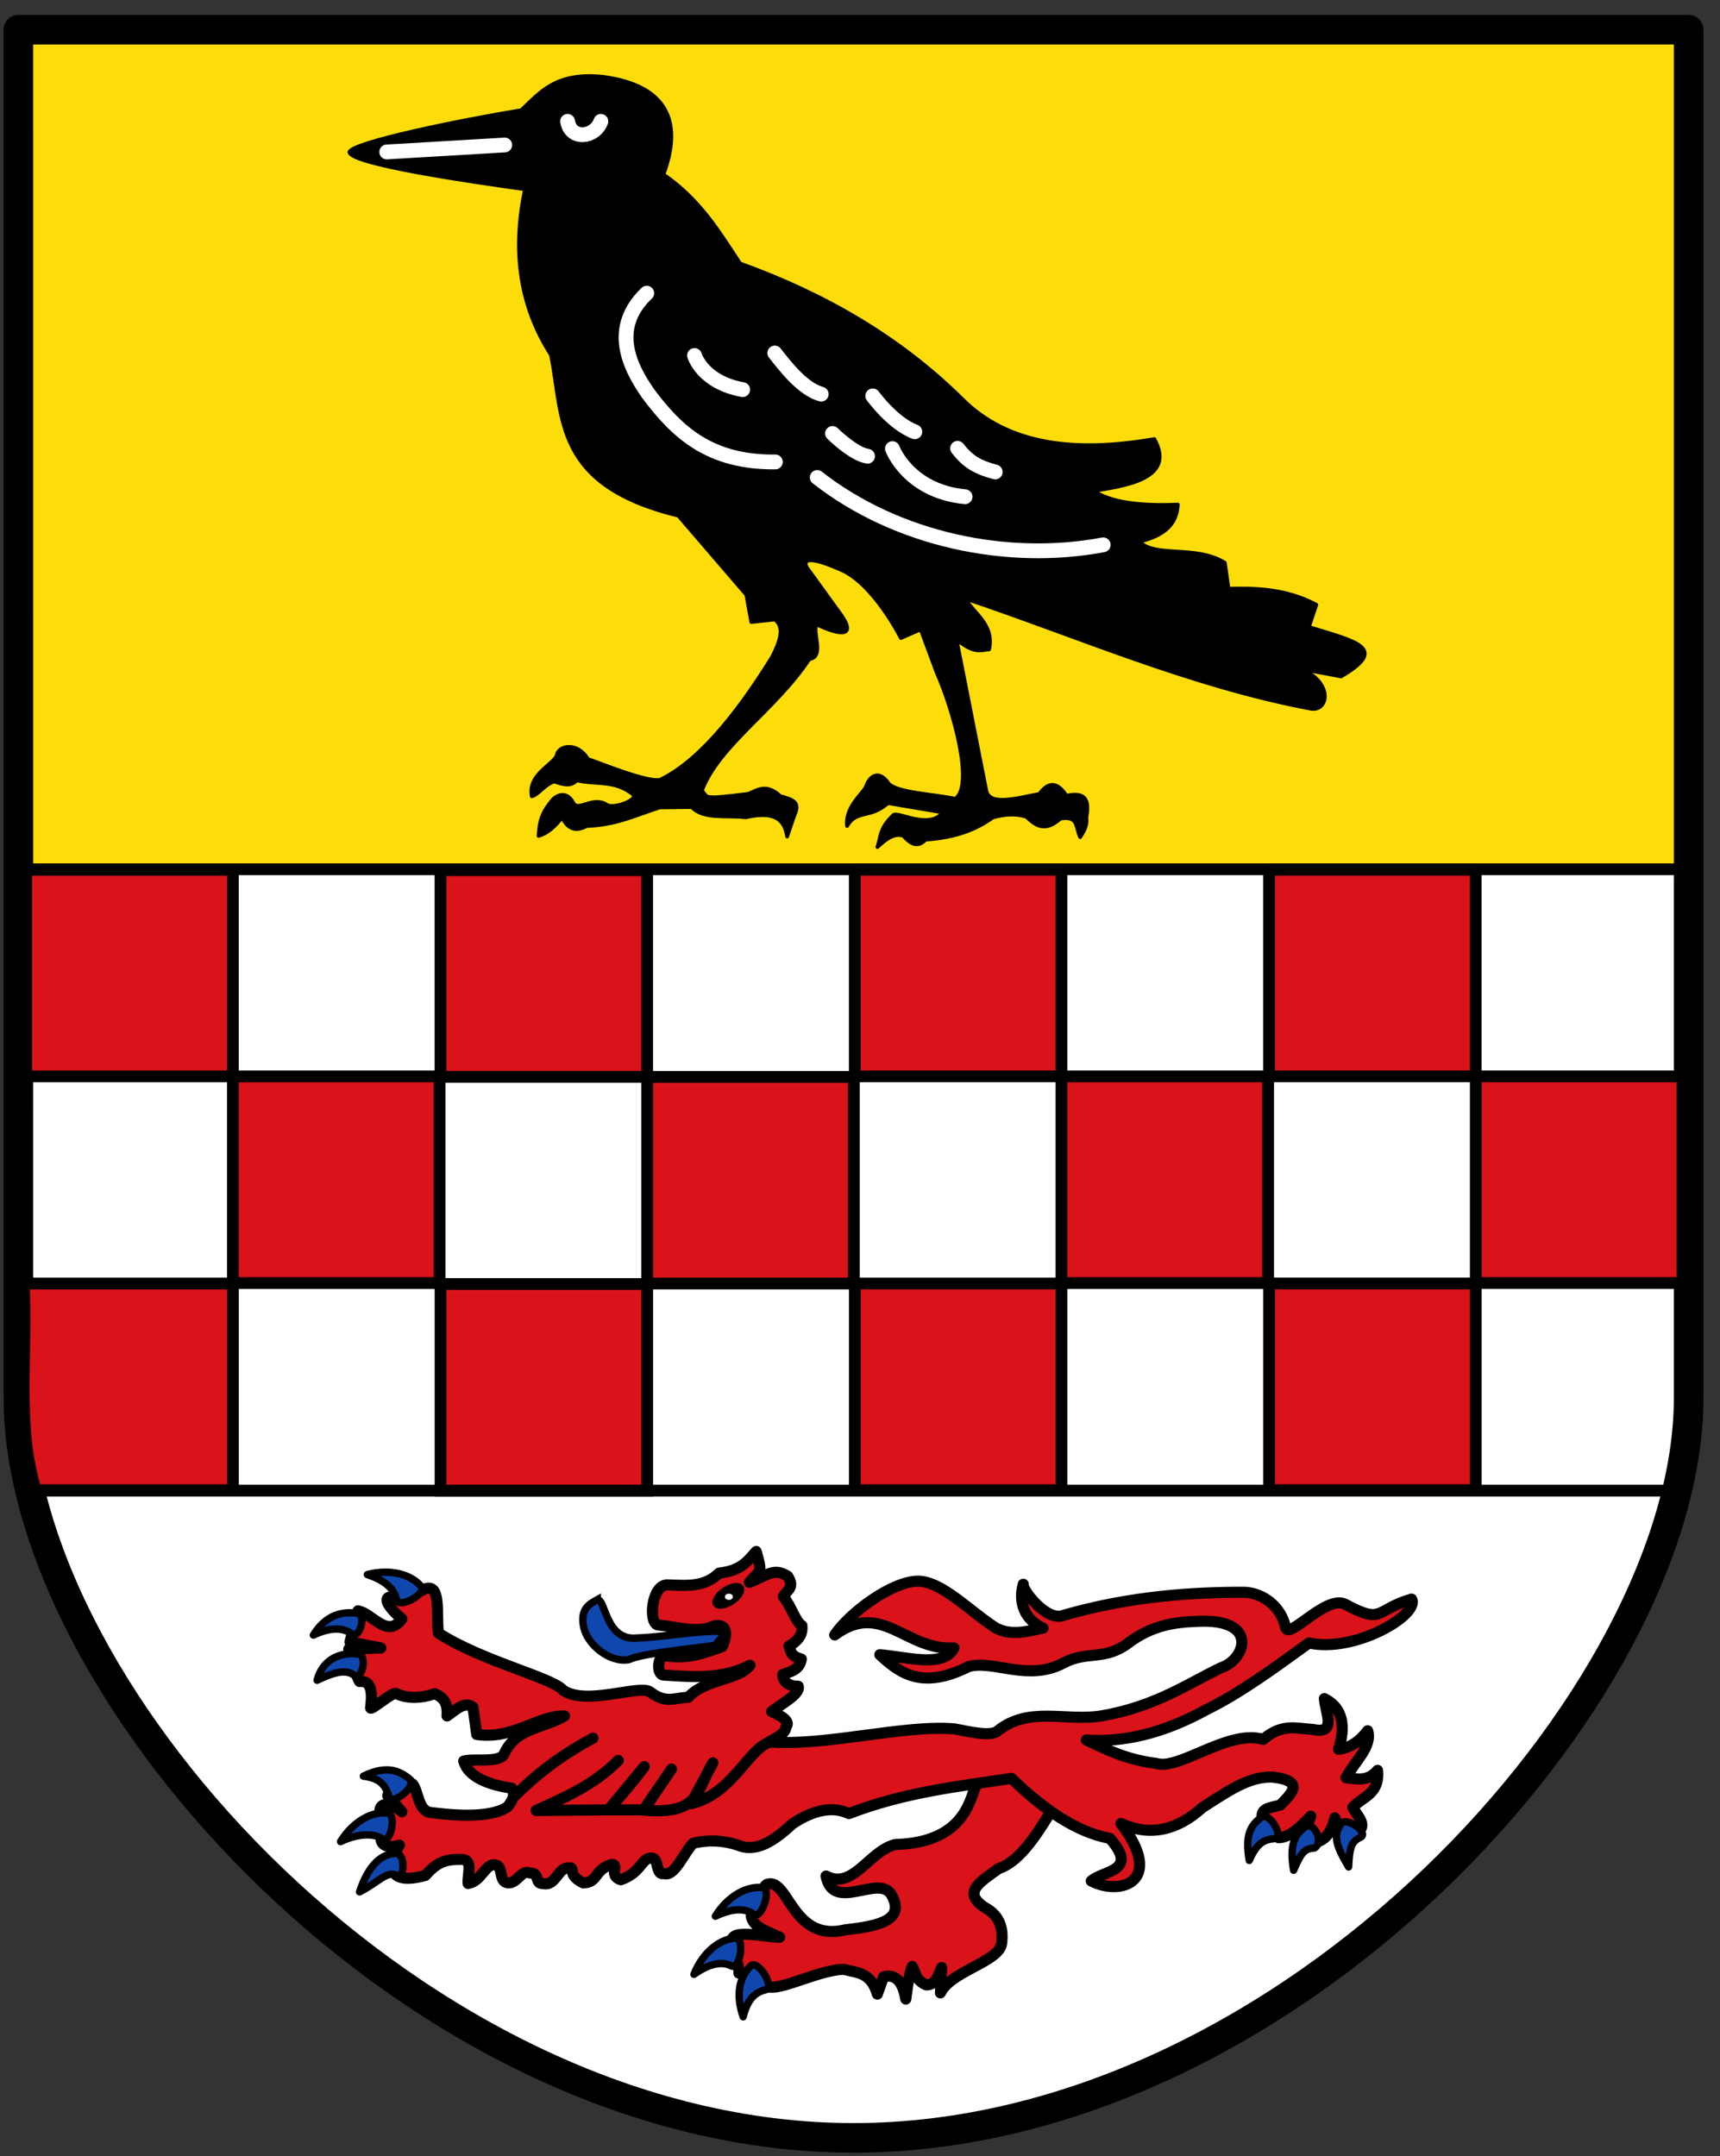 <?xml version="1.0" encoding="UTF-8"?>
<svg version="1.1" viewBox="0 0 465 583" xmlns="http://www.w3.org/2000/svg" xmlns:cc="http://creativecommons.org/ns#" xmlns:dc="http://purl.org/dc/elements/1.1/" xmlns:rdf="http://www.w3.org/1999/02/22-rdf-syntax-ns#">
<rect x="0" y="0" width="465" height="583" fill="#333333" stroke="none"/>
<rect x="4.054" y="8.136" width="450.38" height="226.84" fill="#fcdd09"/>
<path d="m6.972 235.03h448l0.946 140.58c-0.7 101.43-121.15 201.55-219.04 204.23-127.96-1.73-202.15-106.14-229.91-174.92z" fill="#fff"/>
<path d="m4.972 8.025h451.55v370c0 80-107.98 200-225.77 200s-225.77-120-225.77-200z" fill="none" stroke="#000" stroke-linecap="round" stroke-linejoin="round" stroke-width="8"/>
<rect x="62.972" y="291.03" width="55.87" height="55.87" fill="#da121a" stroke="#000" stroke-width="3.18"/>
<path d="m6.392 347.03h56.58v55.87h-53.27c-5.483-17.163-2.206-37.247-3.309-55.87z" fill="#da121a" stroke="#000" stroke-width="3.18"/>
<rect x="7.09" y="235.15" width="55.87" height="55.87" fill="#da121a" stroke="#000" stroke-width="3.18"/>
<g transform="translate(-26.902 -263.29)" fill="#da121a" stroke="#000" stroke-width="3.18">
<rect x="145.99" y="498.56" width="55.87" height="55.87"/>
<rect x="201.87" y="554.45" width="55.87" height="55.87"/>
<rect x="146" y="610.45" width="55.87" height="55.87"/>
</g>
<g transform="translate(-27.418 -263.42)" fill="#da121a" stroke="#000" stroke-width="3.18">
<rect x="258.51" y="498.56" width="55.87" height="55.87"/>
<rect x="314.39" y="554.45" width="55.87" height="55.87"/>
<rect x="258.52" y="610.45" width="55.87" height="55.87"/>
</g>
<g transform="translate(-28.408 -262.95)" fill="#da121a" stroke="#000" stroke-width="3.18">
<rect x="371.5" y="498.09" width="55.87" height="55.87"/>
<rect x="427.38" y="553.97" width="55.87" height="55.87"/>
<rect x="371.51" y="609.97" width="55.87" height="55.87"/>
</g>
<g transform="translate(3.053 56.585)">
<g transform="translate(-37.637 -324.33)" stroke-linecap="round" stroke-linejoin="round">
<path d="m129.04 308.9c0.361-2.625 30.505-8.759 46.466-11.366 5.063-4.743 9.263-10.349 22.063-9.026 17.239 2.276 21.755 11.992 16.38 26.409 9.937 6.812 15.086 15.538 20.726 24.069 22.539 8.121 42.976 19.746 60.172 36.772 12.432 12.344 30.469 14.399 51.815 10.697 6.059 10.947-8.334 12.62-16.38 14.04 4.711 3.137 12.678 4.102 22.732 3.677-0.262 4.739-2.821 8.15-10.363 10.029 4.346 4.425 15.043 0.806 23.066 5.683l1.003 7.02c7.912-0.209 15.823 0.156 23.735 4.346l-2.006 6.017c12.531 3.886 21.91 5.658 8.692 13.372l-10.697-2.006c8.722 3.758 7.314 11.731 2.34 10.697-32.602-6.171-63.04-19.625-93.267-29.752 2.607 4.309 7.859 7.031 6.478 13.733-2.282 0.195-3.993 1.342-8.818-2.701l8.023 40.784c0.781 4.345 8.043 2.209 14.375 1.003 2.429-3.311 4.858-3.351 7.287 0.468 3.61-0.664 6.64-0.485 5.415 5.883 0.362 2.673-1.165 4.412-1.671 5.349-1.326-2.712-0.356-5.851-5.349-5.014-4.191 3.774-6.754 1.854-9.193-0.501-3.279-1.025-6.188-0.571-9.026 0.167-4.312 3.073-9.584 5.426-18.219 6.017-2.28 2.41-4.177 0.986-6.017-1.003-2.34-0.916-4.68 0.845-7.02 3.009 0.968-2.737 0.447-4.978 4.346-8.692 1.431-0.943 9.632 4.047 13.372-0.669l-14.87-2.52c-4.781 4.292-8.488 1.714-11.032 6.184-0.674-5.275 4.705-9.108 5.181-10.864 0.852-2.451 3.3-4.587 6.017-0.669 2.18 2.547 12.1 2.901 18.052 4.179 5.148-3.649-0.553-24.063-5.014-34.098l-4.346-11.7-5.349 2.34s-7.255-14.476-16.046-18.386c-12.391-5.511-9.361-0.678-9.36-0.669l9.321 12.88c4.549 6.609-1.708 4.932-6.646 2.497-1.38 1.781 2.24 8.781-2.006 9.36-9.193 13.873-24.467 23.343-29.083 35.602 1.96 1.757-0.654 2.497 12.536 0.836 2.639-1.044 4.826-2.907 8.713 0.622 3.227 0.9 5.459 1.508 3.823 5.061l-2.006 5.85c-0.569-3.502-2.254-7.276-11.199-5.181-5.042-0.652-11.439 0.675-14.569-2.77l-8.664 0.096c-7.039 2.284-11.864 4.743-19.723 5.014-2.926 1.542-5.049 0.983-6.686-2.34-2.117 2.786-4.234 4.457-6.351 5.014 0.197-3.733 0.739-6.296 4.011-10.029 1.143-0.981 3.624-2.259 5.436 1.213 1.356 2.269 5.305-2.114 9.106 0.459 1.585 0.995 7.761-1.041 7.187-2.674-5.126-4.289-10.252-2.674-15.377-4.011-1.763 1.902-3.99 1.022-6.184 0.334-2.823 1.081-4.217 3.55-6.017 4.011-1.209-6.032 6.209-8.758 6.775-11.213 0.472-2.592 5.623-3.578 8.435 1.184 1.179 0.157 17.48 7.092 19.89 5.349 11.365-5.7 22.076-20.394 29.919-33.095 2.132-4.211 3.391-8.025 0.669-10.029l-6.351 0.669-1.337-7.354-18.386-21.395c-34.004-8.229-30.999-26.737-34.432-43.458-8.894-13.839-10.345-28.959-7.02-44.795-15.587-2.161-47.011-6.793-47.469-10.029z" stroke="#000"/>
<path d="m209.43 347.01c-9.749 9.325-4.827 19.689 0.334 27.078 7.873 10.591 16.754 18.74 34.432 18.553" fill="none" stroke="#fff" stroke-width="4"/>
<path d="m255.52 396.84c21.568 16.882 51.405 23.096 77.315 18.211" fill="none" stroke="#fff" stroke-width="4"/>
<path d="m275.85 389.04s4.257 11.515 19.638 13.01" fill="none" stroke="#fff" stroke-width="4"/>
<path d="m259.65 384.94s5.676 5.605 9.474 6.155" fill="none" stroke="#fff" stroke-width="4"/>
<path d="m270.53 374.78s5.439 7.496 11.365 9.701" fill="none" stroke="#fff" stroke-width="4"/>
<path d="m293.46 388.96c2.748 3.518 5.195 5.058 10.183 6.392" fill="none" stroke="#fff" stroke-width="4"/>
<path d="m244.05 363.19c2.748 3.518 7.559 9.786 12.547 11.119" fill="none" stroke="#fff" stroke-width="4"/>
<path d="m139.14 308.83 31.898-1.881" fill="none" stroke="#fff" stroke-width="4"/>
<path d="m188.03 300.55c0.857 5.159 7.346 4.472 9.001 0.01" fill="none" stroke="#fff" stroke-width="4"/>
</g>
</g>
<path d="m187.76 96.116s2.13 7.26 13.019 9.228" fill="none" stroke="#fff" stroke-linecap="round" stroke-linejoin="round" stroke-width="4"/>
<g transform="translate(-26.901 -249.12)" stroke="#000">
<path d="m234.51 758.52c5.63-1.431 6.663 15.827 20.893 12.369 8.925-0.991 16.605-2.562 12.369-9.694-3.639-5.232-15.643 5.035-17.55-4.847 7.317 3.861 11.635-6.802 18.72-8.524 20.36-0.522 20.288-14.468 22.063-16.213 9.6-8.014 21.71 3.8 19.545 8.024-4.223 6.954-8.59 13.045-13.695 14.708-5.062 3.697-9.944 6.398-3.677 10.53 3.361 1.782 5.127 4.821 4.513 9.694-0.582 4.946-13.788 7.508-16.547 13.372l0.334-6.853c-0.944 2.12-1.52 4.7-4.161 4.699-3.023-1.313-2.764-3.282-3.788-4.994-0.875 2.059-1.304 5.46-1.746 8.82-0.794-4.429-2.553-6.928-6.017-6.017l-1.671 4.68c-1.746-6.018-5.589-5.743-9.026-6.686-7.299 0.048-19.612 7.205-21.395 4.011-2.507-4.234-4.513-1.99-7.02-3.009 0.283-3.009-2.417-5.683-1.839-9.026 0.448-2.831 8.58-0.744 12.87-0.669-3.095-1.54-7.089-2.48-7.689-5.683 3.611-3.599 2.635-8.4 4.513-8.692z" fill="#da121a" stroke-linecap="round" stroke-linejoin="round" stroke-width="3"/>
<path d="m141.24 678.96c5.134-2.561 3.523 6.526 4.179 11.7 11.84 7.653 30.868 12.054 33.635 15.399 6.129 4.392 20.782-1.548 23.568 0.496 4.353 3.361 6.817 1.508 10.324 1.488 4.812-5.175 13.616-4.559 16.715-8.692-7.395 3.825-15.237 3.188-23.066 2.674-2.469 0.237-1.882-5.548 0.057-5.235 6.7 1.028 10.924-0.916 15.487-2.453 1.472-2.993 1.516-6.692-2.507-5.516-4.213 1.957-9.687 0.133-14.709-0.334-2.765-0.111-2.034-10.753 2.34-10.864 5.326 0.2 10.091 0.691 14.04-3.176 5.925-0.684 7.518-3.032 10.029-5.85 1.812 6.387 1.128 4.758-1.839 8.357 4.847-1.894 6.585-4.055 10.363-1.671 1.993 3.154-0.174 3.642-1.17 5.516 2.157 2.668 3.255 6.778 5.014 7.856 0.168 2.133-0.561 3.828-3.51 5.516 0.572 1.26 0.272 2.666 3.343 3.51-0.43 2.944-2.88 3.365-5.014 4.179 0.056 2.229 1.899 3.171 4.179 3.176 0.614 2.117-4.513 4.736-7.187 6.853 3.201 1.393 5.083 2.786 3.844 4.179-0.01 1.636-2.345 2.807-4.513 4.011 15.286 1.242 36.339-4.705 50.144-3.51 3.949 0.744 9.879 2.191 11.7 0.501 8.432-6.713 18.288-2.469 27.913-4.011 14.607-2.447 23.725-8.891 32.426-13.037 6.716-2.206 10.273-13.384-6.351-12.536-6.222 0.224-12.277 1.031-18.666 5.822-6.593 4.971-11.179 1.956-17.772 5.543-9.528 4.921-18.633-0.932-25.406 0.836-12.662 6.363-18.632 1.851-24.069-3.176 6.953 0.53 17.331 3.682 20.057-1.839-12.992 0.86-19.447-12.934-32.259-3.51 4.025-5.94 15.42-14.507 22.565-14.542 6.477 0.078 13.953 8.165 21.06 12.703 4.234 2.149 8.469 0.844 12.703 0-5.128-2.319-6.701-7.131-5.349-11.867-0.571 1.142 6.356 10.451 11.032 8.357 18.155-5.206 35.032-6.219 48.806-6.184 5.087 0.195 9.886 3.99 11.032 9.36 0.669 3.923 10.697-8.57 16.046-6.184 10.508 5.692 8.155 1.543 18.052-1.337 2.341 4.07-15.121 14.625-27.746 11.867-9.249 6.7-18.497 13.515-27.746 18.052-11.74 6.457-22.468 8.862-32.426 8.19 5.86 2.723 10.715 5.281 19.055 6.351 6.073 1.833 19.5-9.357 28.749-6.519 5.149-4.358 8.774-2.985 13.499-2.684 6.36 1.333 3.448-4.188 3.048-8.347 3.721 1.851 6.343 5.636 3.844 13.706 2.619-0.346 5.237-1.563 7.856-5.014 1.33 4.234-3.62 8.469-5.85 12.703 2.968 0.341 5.986 1.089 8.524-2.006 0.614 6.54-4.113 7.073-6.686 10.029 0.938 1.95 3.226 3.9 2.173 5.85-1.783 3.245-3.566 1.894-5.349 2.34l-1.671-5.349c-1.77 7.641-6.033 6.459-9.36 7.522l2.841-8.023c-2.897 3.115-5.794 5.816-8.692 5.85l-4.179-4.513c-1.38-3.736 2.315-3.523 4.68-4.346 3.108-3.207 6.594-6.483-2.006-7.522-6.661-0.362-12.82 4.286-19.055 8.19-6.876 6.245-14.211 7.889-22.063 4.346 11.985 15.691-0.09 19.678-8.023 15.545 3.35-2.945 12.985-2.523 5.014-11.533-9.43-1.719-18.459-8.371-26.576-16.213-14.899 2.254-28.965 3.763-43.959 9.527-5.418-2.595-11.297 0.095-15.291 2.79-5.234 4.885-9.569 7.318-13.792 6.069-4.346-1.627-8.692-1.883-13.037-0.836-2.617 2.731-4.998 9.095-7.856 8.19-2.451 0.508-1.226-4.17-3.343-4.179-2.83-0.204-2.641 3.894-8.357 5.85-3.333-1.116-0.41-4.014-2.34-4.179-5.013 1.412-3.678 5.013-7.856 5.014-4.412-2.16-2.007-4.259-3.677-4.011-3.144-0.488-3.62 5.115-7.187 4.179-2.238 0.252-0.723-2.899-3.51-2.841-2.425-0.958-3.319 2.931-6.017 2.674-2.583-0.377-1.024-4.518-3.343-4.847-2.674-0.541-3.735 4.497-7.354 5.014-0.194-2.592 1.432-6.335-1.671-6.519-3.954 0.018-6.354 0.316-9.862 4.346-10.491 2.936-10.259-3.026-7.02-8.19-5.416 1.573-6.402-2.174-3.009-5.516-4.657-4.213-1.512-7.869 3.677-3.51l-3.844-4.346c1.324-3.265 4.489-2.094 6.686-3.176 1.577 1.708 1.469 7.053 4.68 7.689 4.829 0.611 15.939 1.936 21.06-1.504 1.158-1.518 2.198-3.059 1.17-5.014-6.373-0.931-11.886-3.092-13.037-7.354 2.595-0.76 9.281 0.567 10.836-1.735 3.144-7.365 10.868-7.097 16.409-10.467-6.981-0.196-14.078 6.484-23.735 5.014l-1.003-7.354c-2.34-1.784-4.68 0.764-7.02 2.34 0.096-2.308 0.054-4.582-3.343-6.017-3.9 1.337-7.354 1.337-10.363 0-0.62-0.894-7.091 4.844-6.962 3.811 0.526-4.233 0.26-7.455-2.977-7.094-1.118-1.556-1.369-5.863-2.931-8.751l8.692-0.334-8.361-1.605 2.177-8.424c3.956 0.724 7.912 7.62 11.867 2.173-1.725-1.395-5.411-5.008-3.51-5.85 5.067 0.135 7.157-0.924 9.193-2.006z" fill="#da121a" stroke-linecap="round" stroke-linejoin="round" stroke-width="3"/>
<path d="m220.3 767.21c3.44-5.558 8.707-8.36 13.037-7.689 2.088 1.142-0.711 8.601-2.674 7.187-2.204-1.653-5.537-1.779-10.363 0.501z" fill="#0f47af" stroke-linejoin="round" stroke-width="2"/>
<path d="m214.51 782.92c2.442-6.063 7.155-9.722 11.536-9.799 2.252 0.769 0.766 8.597-1.41 7.538-2.454-1.253-5.759-0.809-10.126 2.261z" fill="#0f47af" stroke-linejoin="round" stroke-width="2"/>
<path d="m227.81 794.4c-2.125-6.182-0.959-11.03 2.302-13.957 2.206-0.894 6.208 5.996 3.871 6.62-2.675 0.66-4.882 2.157-6.172 7.337z" fill="#0f47af" stroke-linejoin="round" stroke-width="2"/>
<path d="m187.2 719.07c-6.24 3.397-13.254 7.782-21.227 15.712" fill="none" stroke-linecap="round" stroke-linejoin="round" stroke-width="3"/>
<path d="m194.06 725.09c-6.815 6.877-14.972 10.204-22.23 13.539l19.556-0.167 9.694-11.7c-3.351 4.545-6.487 8.021-9.611 11.7h9.444l7.521-11.032-7.521 11.115c15.488 1.268 14.06-5.16 18.72-12.787l-5.934 11.032c11.356-2.554 15.77-15.481 21.645-16.715" fill="none" stroke-linecap="round" stroke-linejoin="round" stroke-width="3"/>
<path d="m188.37 681.63c2.294-0.292 2.17 11.356 10.864 10.363 6.723-0.205 15.599-1.976 22.732-1.839 1.614 0.344-0.488 2.171-1.755 3.844-8.159 1.111-19.702 2.17-23.317 3.844-5.174 0.939-11.3-4.125-12.202-8.859-0.961-4.696 1.326-6.058 3.677-7.354z" fill="#0f47af" stroke-width="2"/>
<path transform="matrix(1.532 -.972 .417 .73 -405.44 402.91)" d="m226.65 680.63c0 0.923-0.524 1.671-1.17 1.671-0.646 0-1.17-0.748-1.17-1.671 0-0.923 0.524-1.671 1.17-1.671 0.646 0 1.17 0.748 1.17 1.671z" fill="#dc281e" stroke-linecap="round" stroke-linejoin="round" stroke-width="3"/>
<path d="m125.15 729.34c5.894-2.826 9.5-1.845 12.786 1.054 1.143 2.087-4.902 6.861-5.793 4.612-0.965-2.58-1.699-4.985-6.993-5.666z" fill="#0f47af" stroke-linejoin="round" stroke-width="2"/>
<path d="m118.97 747.04c3.44-5.558 8.707-8.36 13.037-7.689 2.088 1.142 0.292 8.434-1.671 7.02-2.204-1.653-6.54-1.612-11.366 0.669z" fill="#0f47af" stroke-linejoin="round" stroke-width="2"/>
<path d="m124.11 760.63c2.32-7.066 5.917-10.586 10.294-10.386 2.199 0.91 1.724 7.124-0.38 5.929-2.369-1.405-5.028 2.004-9.914 4.457z" fill="#0f47af" stroke-linejoin="round" stroke-width="2"/>
<path d="m112.62 703.41c1.769-6.394 7.203-7.691 11.533-7.02 2.088 1.142 0.459 7.097-1.504 5.683-2.204-1.653-5.203-0.943-10.029 1.337z" fill="#0f47af" stroke-linejoin="round" stroke-width="2"/>
<path d="m126.22 674.84c6.329-1.636 12.071-0.018 14.735 3.461 0.719 2.269-6.461 5.722-6.902 3.343-0.449-2.718-2.77-5.114-7.833-6.804z" fill="#0f47af" stroke-linejoin="round" stroke-width="2"/>
<path d="m111.62 691.21c3.44-5.558 7.871-6.521 12.202-5.85 2.088 1.142 0.125 6.93-1.839 5.516-2.204-1.653-5.537-1.946-10.363 0.334z" fill="#0f47af" stroke-linejoin="round" stroke-width="2"/>
<path d="m364.64 752.13c-1.103-6.443-0.016-9.523 3.673-11.888 2.321-0.528 5.666 5.745 3.258 5.986-2.746 0.222-4.825 0.997-6.931 5.902z" fill="#0f47af" stroke-linejoin="round" stroke-width="2"/>
<path d="m376.62 754.78c-1.056-6.451-0.094-9.682 3.612-12.02 2.325-0.51 4.444 4.613 2.035 6.006-2.747 0.201-3.505 1.125-5.647 6.014z" fill="#0f47af" stroke-linejoin="round" stroke-width="2"/>
<path d="m391.49 753.89c-3.291-5.648-4.461-8.437-1.835-11.945 1.989-1.307 7.26 2.829 5.089 3.898-2.494 1.17-3.001 2.716-3.254 8.047z" fill="#0f47af" stroke-linejoin="round" stroke-width="2"/>
</g>
<path d="m6.972 235.03h448" fill="none" stroke="#000" stroke-width="3.18"/>
<path d="m8.972 403.03h443" fill="none" stroke="#000" stroke-width="3.18"/>
<path d="m198.15 431.73a1.086 0.836 0 1 1-2.173 0 1.086 0.836 0 1 1 2.173 0z" fill="#fff"/>
</svg>

